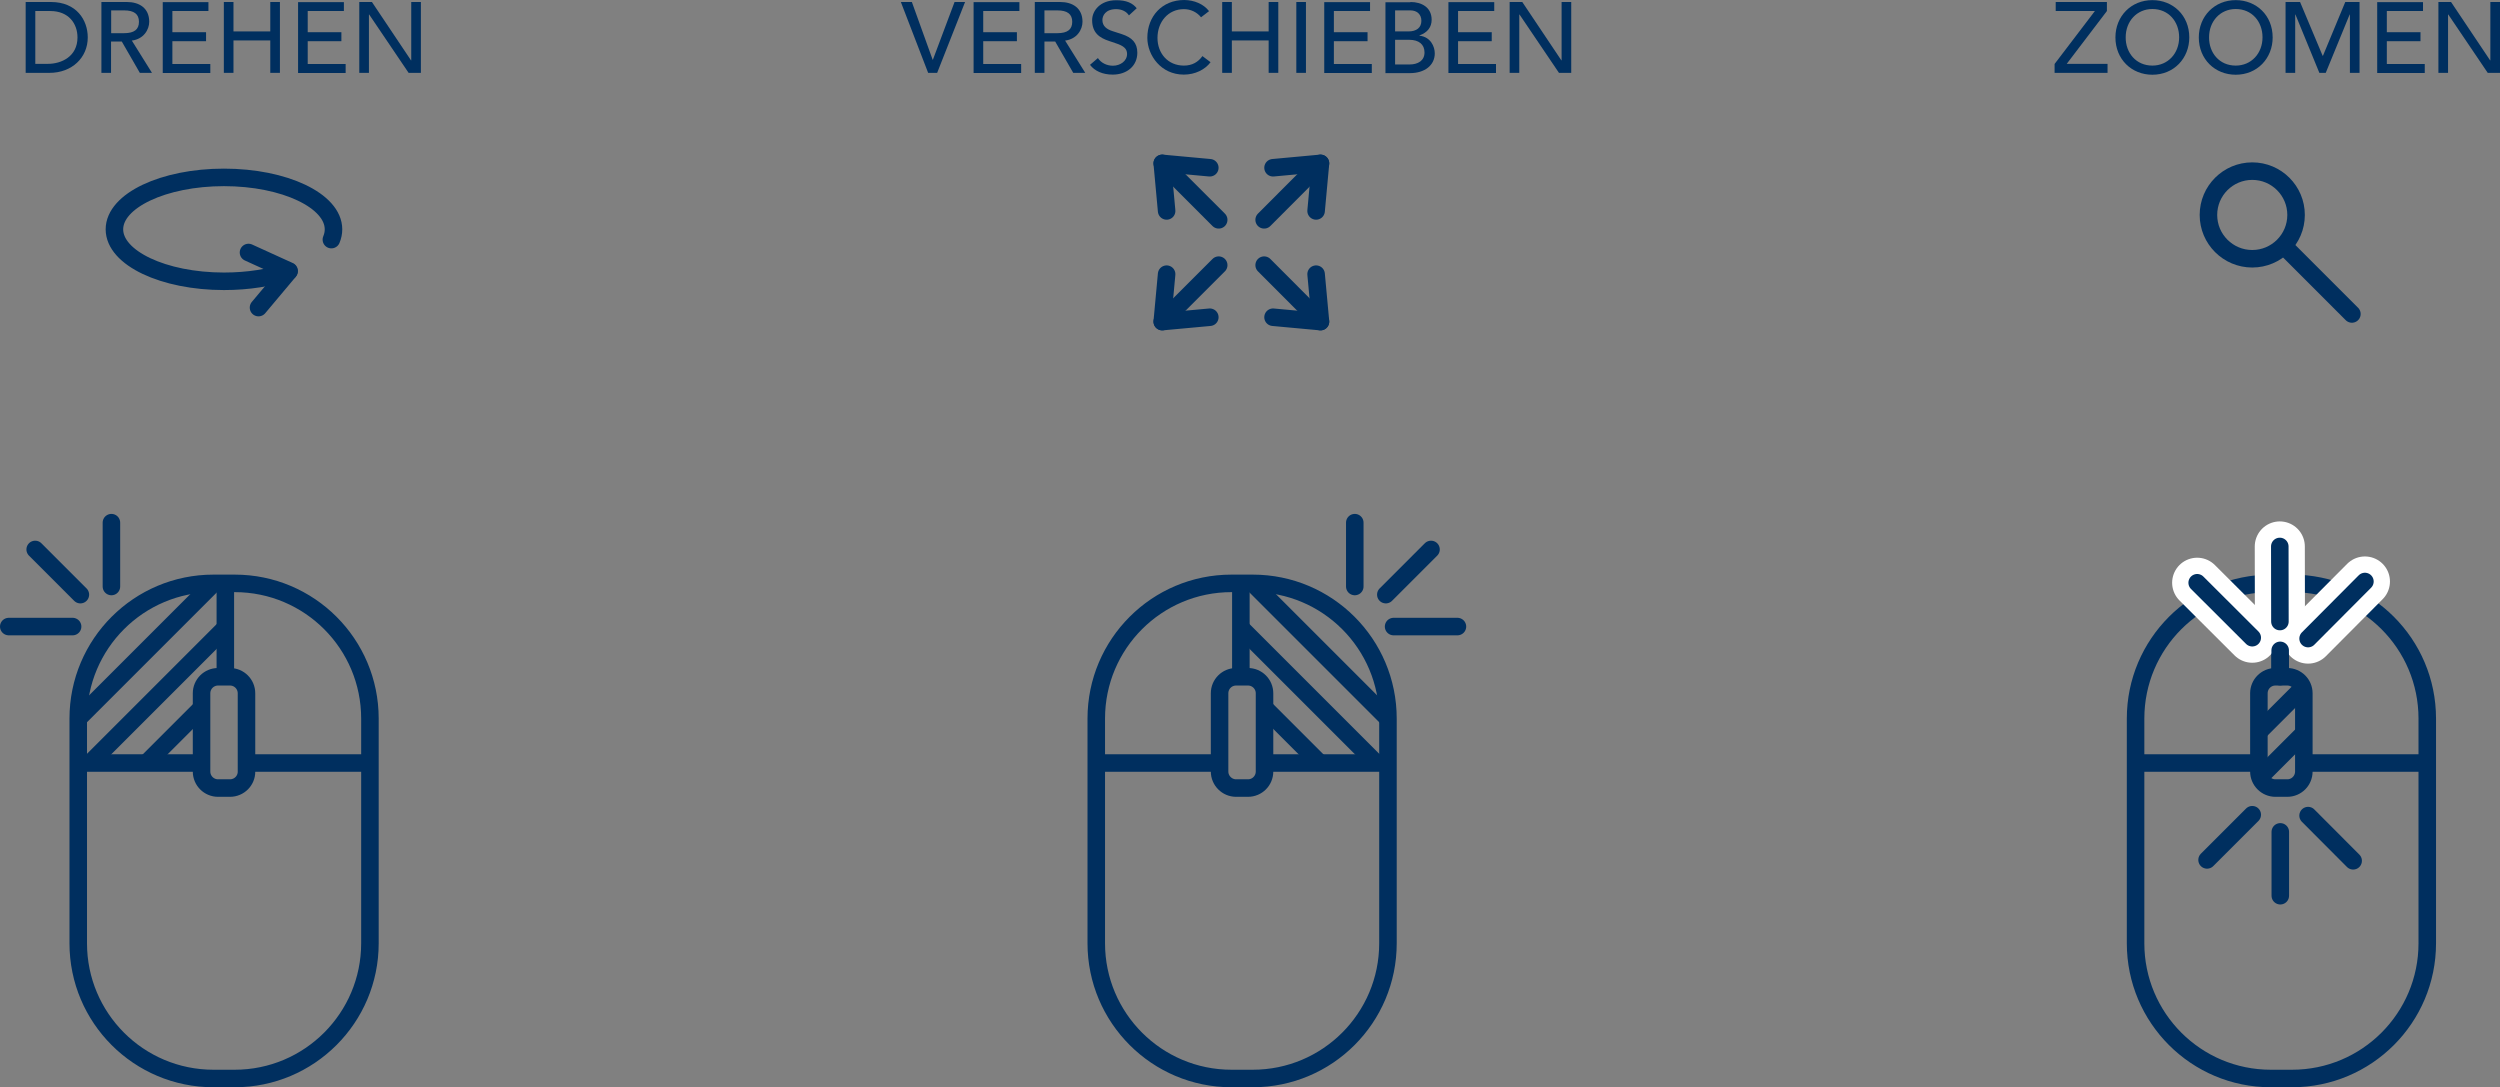 <?xml version="1.0" encoding="utf-8"?>
<!-- Generator: $$$/GeneralStr/196=Adobe Illustrator 27.6.0, SVG Export Plug-In . SVG Version: 6.00 Build 0)  -->
<svg version="1.1" id="Ebene_1" xmlns="http://www.w3.org/2000/svg" xmlns:xlink="http://www.w3.org/1999/xlink" x="0px" y="0px"
	 viewBox="0 0 1997 868.5" style="enable-background:new 0 0 1997 868.5;" xml:space="preserve">
<rect x="0" y="0" width="1997" height="868.5" fill="#808080" stroke="none"/>
<style type="text/css">
	.st0{display:none;}
	.st1{fill:none;stroke:#002F5F;stroke-width:14;stroke-miterlimit:10;}
	.st2{fill:none;stroke:#002F5F;stroke-width:14;stroke-linecap:round;stroke-miterlimit:10;}
	.st3{fill:#002F5F;}
	.st4{fill:none;stroke:#002F5F;stroke-width:14;stroke-linecap:round;stroke-linejoin:round;stroke-miterlimit:10;}
	.st5{fill:none;stroke:#FFFFFF;stroke-width:40;stroke-linecap:round;stroke-linejoin:round;}
	.st6{fill:none;stroke:#002F5F;stroke-width:14;stroke-linecap:round;stroke-linejoin:round;}
</style>
<g id="Vorlagen" class="st0">
</g>
<g id="Grafik">
	<g>
		<path class="st1" d="M187.5,861.5h-17c-59.7,0-108-48.4-108-108V574c0-59.7,48.4-108,108-108h17c59.7,0,108,48.4,108,108v179.5
			C295.5,813.1,247.1,861.5,187.5,861.5z"/>
		<path class="st1" d="M183.7,629.5h-9.5c-7.3,0-13.2-5.9-13.2-13.2v-62.5c0-7.3,5.9-13.2,13.2-13.2h9.5c7.3,0,13.2,5.9,13.2,13.2
			v62.5C197,623.5,191.1,629.5,183.7,629.5z"/>
		<line class="st1" x1="63" y1="609.5" x2="157" y2="609.5"/>
		<line class="st1" x1="117" y1="609.5" x2="161" y2="565.5"/>
		<line class="st1" x1="72" y1="609.5" x2="180" y2="501.5"/>
		<line class="st1" x1="62.5" y1="574" x2="170.5" y2="466"/>
		<line class="st1" x1="202" y1="609.5" x2="296" y2="609.5"/>
		<line class="st1" x1="180" y1="465.5" x2="180" y2="540.5"/>
		<line class="st2" x1="89" y1="468.5" x2="89" y2="417.5"/>
		<line class="st2" x1="58" y1="500.5" x2="7" y2="500.5"/>
		<line class="st2" x1="64.2" y1="475" x2="28.1" y2="438.9"/>
		<g>
			<path class="st3" d="M40.7,1.6c20.4,0,29.4,14.4,29.4,28.3c0,16.2-12.7,28.3-30.6,28.3h-19V1.6H40.7L40.7,1.6z M38.3,51
				c10.7,0,23.6-5.8,23.6-21.1c0-10.8-6.8-21.1-21.8-21.1H28.2V51H38.3z"/>
			<path class="st3" d="M101.4,1.6c9.8,0,17.8,4.8,17.8,15.8c0,6.2-4.4,13.8-13.8,15h-0.1l16.1,25.8h-9.7l-14.4-25h-8.6v25H81V1.6
				H101.4L101.4,1.6z M99.2,26.5c7.9,0,11.8-2.9,11.8-9.1s-4-9.1-11.8-9.1H88.8v18.2H99.2z"/>
			<path class="st3" d="M166.5,1.6v7.2h-28.8v16.9h26.9v7.2h-26.9v18.2H168v7.2h-38V1.7h36.5V1.6z"/>
			<path class="st3" d="M186.5,1.6v23.5h29.4V1.6h7.7v56.6h-7.7V32.3h-29.4v25.9h-7.7V1.6H186.5z"/>
			<path class="st3" d="M274.7,1.6v7.2h-28.9v16.9h26.9v7.2h-26.9v18.2h30.3v7.2h-38V1.7h36.6V1.6z"/>
			<path class="st3" d="M297.1,1.6l31.2,46.6h0.2V1.6h7.7v56.6h-9.8l-31.5-46.6h-0.2v46.6H287V1.6H297.1z"/>
		</g>
		<g>
			<polyline class="st4" points="206.5,245.7 231,216.5 231,216.5 198.5,201.7 			"/>
			<path class="st4" d="M230.7,216.7c-14.5,5.1-32.4,8-51.8,8c-48.3,0-87.5-18.6-87.5-41.5s39.2-41.5,87.5-41.5s87.5,18.6,87.5,41.5
				c0,2.8-0.6,5.6-1.7,8.2"/>
		</g>
	</g>
	<g>
		<path class="st1" d="M983.7,861.5h17c59.7,0,108-48.4,108-108V574c0-59.7-48.4-108-108-108h-17c-59.7,0-108,48.4-108,108v179.5
			C875.7,813.1,924.1,861.5,983.7,861.5z"/>
		<path class="st1" d="M987.4,629.5h9.5c7.3,0,13.2-5.9,13.2-13.2v-62.5c0-7.3-5.9-13.2-13.2-13.2h-9.5c-7.3,0-13.2,5.9-13.2,13.2
			v62.5C974.2,623.5,980.1,629.5,987.4,629.5z"/>
		<line class="st1" x1="1108.2" y1="609.5" x2="1014.2" y2="609.5"/>
		<line class="st1" x1="1054.2" y1="609.5" x2="1010.2" y2="565.5"/>
		<line class="st1" x1="1099.2" y1="609.5" x2="991.2" y2="501.5"/>
		<line class="st1" x1="1108.7" y1="574" x2="1000.7" y2="466"/>
		<line class="st1" x1="969.2" y1="609.5" x2="875.2" y2="609.5"/>
		<line class="st1" x1="991.2" y1="465.5" x2="991.2" y2="540.5"/>
		<line class="st2" x1="1082.2" y1="468.5" x2="1082.2" y2="417.5"/>
		<line class="st2" x1="1113.2" y1="500.5" x2="1164.2" y2="500.5"/>
		<line class="st2" x1="1107" y1="475" x2="1143.1" y2="438.9"/>
		<g>
			<path class="st3" d="M728.4,1.6L745,47.7h0.2l17.3-46.1h8.4l-22.3,56.6h-7.2L719.6,1.6C719.6,1.6,728.4,1.6,728.4,1.6z"/>
			<path class="st3" d="M814.3,1.6v7.2h-28.9v16.9h26.9v7.2h-26.9v18.2h30.3v7.2h-38V1.7h36.6V1.6z"/>
			<path class="st3" d="M846.9,1.6c9.8,0,17.8,4.8,17.8,15.8c0,6.2-4.4,13.8-13.8,15h-0.1l16.1,25.8h-9.6l-14.4-25h-8.6v25h-7.7V1.6
				H846.9L846.9,1.6z M844.7,26.5c7.9,0,11.8-2.9,11.8-9.1s-4-9.1-11.8-9.1h-10.4v18.2H844.7z"/>
			<path class="st3" d="M908,6.6l-6.2,5.7c-1.9-3-5.6-5-10.2-5c-8.7,0-11,5.4-11,8.7c0,4.8,3.3,7.4,8.5,9l7.1,2.3
				c7.9,2.6,12.3,6.8,12.3,14.8c0,10.5-8.2,17.5-19.7,17.5c-8,0-14.4-2.9-18.1-7.8l6.3-5.4c2.5,3.8,7,6.1,12,6.1
				c5.7,0,11.3-3.6,11.3-9.4c0-3.9-2.3-6.4-9.2-8.6l-5-1.7c-7.8-2.5-13.7-6.6-13.7-16.7c0-7.5,6.4-15.9,19.2-15.9
				C899.8,0.1,904.8,2.5,908,6.6z"/>
			<path class="st3" d="M965.8,8.9l-6.4,4.9c-3.4-4.2-8.4-6.5-13.7-6.5c-12.6,0-21.1,10.2-21.1,23c0,12.2,8.2,22.1,21.1,22.1
				c6.6,0,11.4-2.8,14.8-7.6l6.5,4.9c-4.4,5.9-12.3,9.9-21.4,9.9c-18.2,0-29.1-15.4-29.1-29.4C916.5,13.1,928.2,0,946,0
				C954,0.1,961.4,3.2,965.8,8.9z"/>
			<path class="st3" d="M984,1.6v23.5h29.4V1.6h7.7v56.6h-7.7V32.3H984v25.9h-7.7V1.6H984z"/>
			<path class="st3" d="M1043.2,1.6v56.6h-7.7V1.6H1043.2z"/>
			<path class="st3" d="M1094.4,1.6v7.2h-28.9v16.9h26.9v7.2h-26.9v18.2h30.3v7.2h-38V1.7h36.6V1.6z"/>
			<path class="st3" d="M1126.7,1.6c8.8,0,16.9,4.2,16.9,14.2c0,5.9-3.4,10.3-9.8,12.5v0.2h0.1c8.9,1,12.2,8.7,12.2,14.1
				c0,9.8-8.4,15.8-19.6,15.8h-19.8V1.8h20L1126.7,1.6L1126.7,1.6z M1125.1,25.1c6.4,0,10.3-3,10.3-8.5c0-5.1-3.5-8.3-8.7-8.3h-12.3
				v16.8C1114.4,25.1,1125.1,25.1,1125.1,25.1z M1126,51.5c6.6,0,11.9-3,11.9-9.6c0-6.4-4.5-10.1-12.1-10.1h-11.4v19.7H1126z"/>
			<path class="st3" d="M1193.6,1.6v7.2h-28.9v16.9h26.9v7.2h-26.9v18.2h30.3v7.2h-38V1.7h36.6V1.6z"/>
			<path class="st3" d="M1216,1.6l31.2,46.6h0.2V1.6h7.7v56.6h-9.8l-31.5-46.6h-0.2v46.6h-7.7V1.6H1216z"/>
		</g>
		<g>
			<g>
				<g>
					<polyline class="st4" points="1016.9,253.4 1054.8,256.9 1054.8,256.9 1051.3,219 					"/>
				</g>
				<line class="st4" x1="1009.8" y1="211.8" x2="1054.8" y2="256.9"/>
			</g>
			<g>
				<g>
					<polyline class="st4" points="966.4,134 928.4,130.5 928.4,130.5 931.9,168.5 					"/>
				</g>
				<line class="st4" x1="973.5" y1="175.6" x2="928.4" y2="130.5"/>
			</g>
			<g>
				<g>
					<polyline class="st4" points="1051.3,168.5 1054.8,130.5 1054.8,130.5 1016.9,134 					"/>
				</g>
				<line class="st4" x1="1009.8" y1="175.6" x2="1054.8" y2="130.5"/>
			</g>
			<g>
				<g>
					<polyline class="st4" points="931.9,219 928.4,256.9 928.4,256.9 966.4,253.4 					"/>
				</g>
				<line class="st4" x1="973.5" y1="211.8" x2="928.4" y2="256.9"/>
			</g>
		</g>
	</g>
	<g>
		<path class="st1" d="M1813.9,861.5h17c59.7,0,108-48.4,108-108V574c0-59.7-48.4-108-108-108h-17c-59.7,0-108,48.4-108,108v179.5
			C1705.9,813.1,1754.2,861.5,1813.9,861.5z"/>
		<path class="st1" d="M1817.6,629.5h9.5c7.3,0,13.2-5.9,13.2-13.2v-62.5c0-7.3-5.9-13.2-13.2-13.2h-9.5c-7.3,0-13.2,5.9-13.2,13.2
			v62.5C1804.4,623.5,1810.3,629.5,1817.6,629.5z"/>
		<line class="st1" x1="1938.4" y1="609.5" x2="1840.1" y2="609.5"/>
		<g>
			<line class="st1" x1="1806.7" y1="619.3" x2="1840.2" y2="585.8"/>
			<line class="st1" x1="1804.7" y1="584.3" x2="1838.7" y2="550.3"/>
		</g>
		<line class="st1" x1="1804.1" y1="609.5" x2="1706.1" y2="609.5"/>
		<line class="st1" x1="1821.4" y1="465.5" x2="1821.4" y2="540.5"/>
		<g>
			<line class="st2" x1="1843.7" y1="651.5" x2="1879.7" y2="687.6"/>
			<line class="st2" x1="1799.1" y1="650.8" x2="1763" y2="686.9"/>
			<line class="st2" x1="1821.5" y1="664.5" x2="1821.5" y2="715.5"/>
		</g>
		<g>
			<g>
				<line class="st2" x1="1799.1" y1="509.4" x2="1755.1" y2="465.5"/>
				<line class="st2" x1="1843.7" y1="510.1" x2="1889.1" y2="464.5"/>
				<line class="st2" x1="1821.2" y1="496.5" x2="1821.1" y2="436.5"/>
			</g>
			<g>
				<line class="st5" x1="1799.1" y1="509.4" x2="1755.1" y2="465.5"/>
				<line class="st5" x1="1843.7" y1="510.1" x2="1889.1" y2="464.5"/>
				<line class="st5" x1="1821.2" y1="496.5" x2="1821.1" y2="436.5"/>
			</g>
			<g>
				<line class="st6" x1="1799.1" y1="509.4" x2="1755.1" y2="465.5"/>
				<line class="st6" x1="1843.7" y1="510.1" x2="1889.1" y2="464.5"/>
				<line class="st6" x1="1821.2" y1="496.5" x2="1821.1" y2="436.5"/>
			</g>
		</g>
		<g>
			<path class="st3" d="M1683,1.6v7.2L1650.9,51h32.6v7.2h-42.3v-7.1l32.2-42.3h-31.3V1.6H1683L1683,1.6z"/>
			<path class="st3" d="M1748.8,29.9c0,16.6-12.2,29.8-29.5,29.8c-16.6,0-29.5-12.4-29.5-29.8c0-17,12.6-29.8,29.5-29.8
				C1735.7,0.1,1748.8,12.2,1748.8,29.9z M1719.3,52.4c12.4,0,21.4-9.7,21.4-22.6c0-12.5-8.4-22.6-21.4-22.6
				c-12.3,0-21.3,9.7-21.3,22.6C1697.9,42.2,1706.3,52.4,1719.3,52.4z"/>
			<path class="st3" d="M1815.4,29.9c0,16.6-12.2,29.8-29.5,29.8c-16.6,0-29.5-12.4-29.5-29.8c0-17,12.6-29.8,29.5-29.8
				C1802.3,0.1,1815.4,12.2,1815.4,29.9z M1785.9,52.4c12.4,0,21.4-9.7,21.4-22.6c0-12.5-8.4-22.6-21.4-22.6
				c-12.3,0-21.3,9.7-21.3,22.6C1764.5,42.2,1772.8,52.4,1785.9,52.4z"/>
			<path class="st3" d="M1837.3,1.6l18,42.9h0.3l17.8-42.9h11.4v56.6h-7.7V11.6h-0.2l-19.1,46.6h-5.1l-19.1-46.6h-0.2v46.6h-7.7V1.6
				H1837.3z"/>
			<path class="st3" d="M1935.5,1.6v7.2h-28.9v16.9h26.9v7.2h-26.9v18.2h30.3v7.2h-38V1.7h36.6L1935.5,1.6L1935.5,1.6z"/>
			<path class="st3" d="M1957.9,1.6l31.2,46.6h0.2V1.6h7.7v56.6h-9.8l-31.5-46.6h-0.2v46.6h-7.7V1.6H1957.9z"/>
		</g>
		<g>
			<g>
				<g>
					<line class="st4" x1="1878.7" y1="250.8" x2="1825.8" y2="197.9"/>
				</g>
			</g>
			<circle class="st4" cx="1799.1" cy="171.7" r="35"/>
		</g>
		<line class="st2" x1="1821.4" y1="519.5" x2="1821.4" y2="540.5"/>
	</g>
</g>
</svg>
